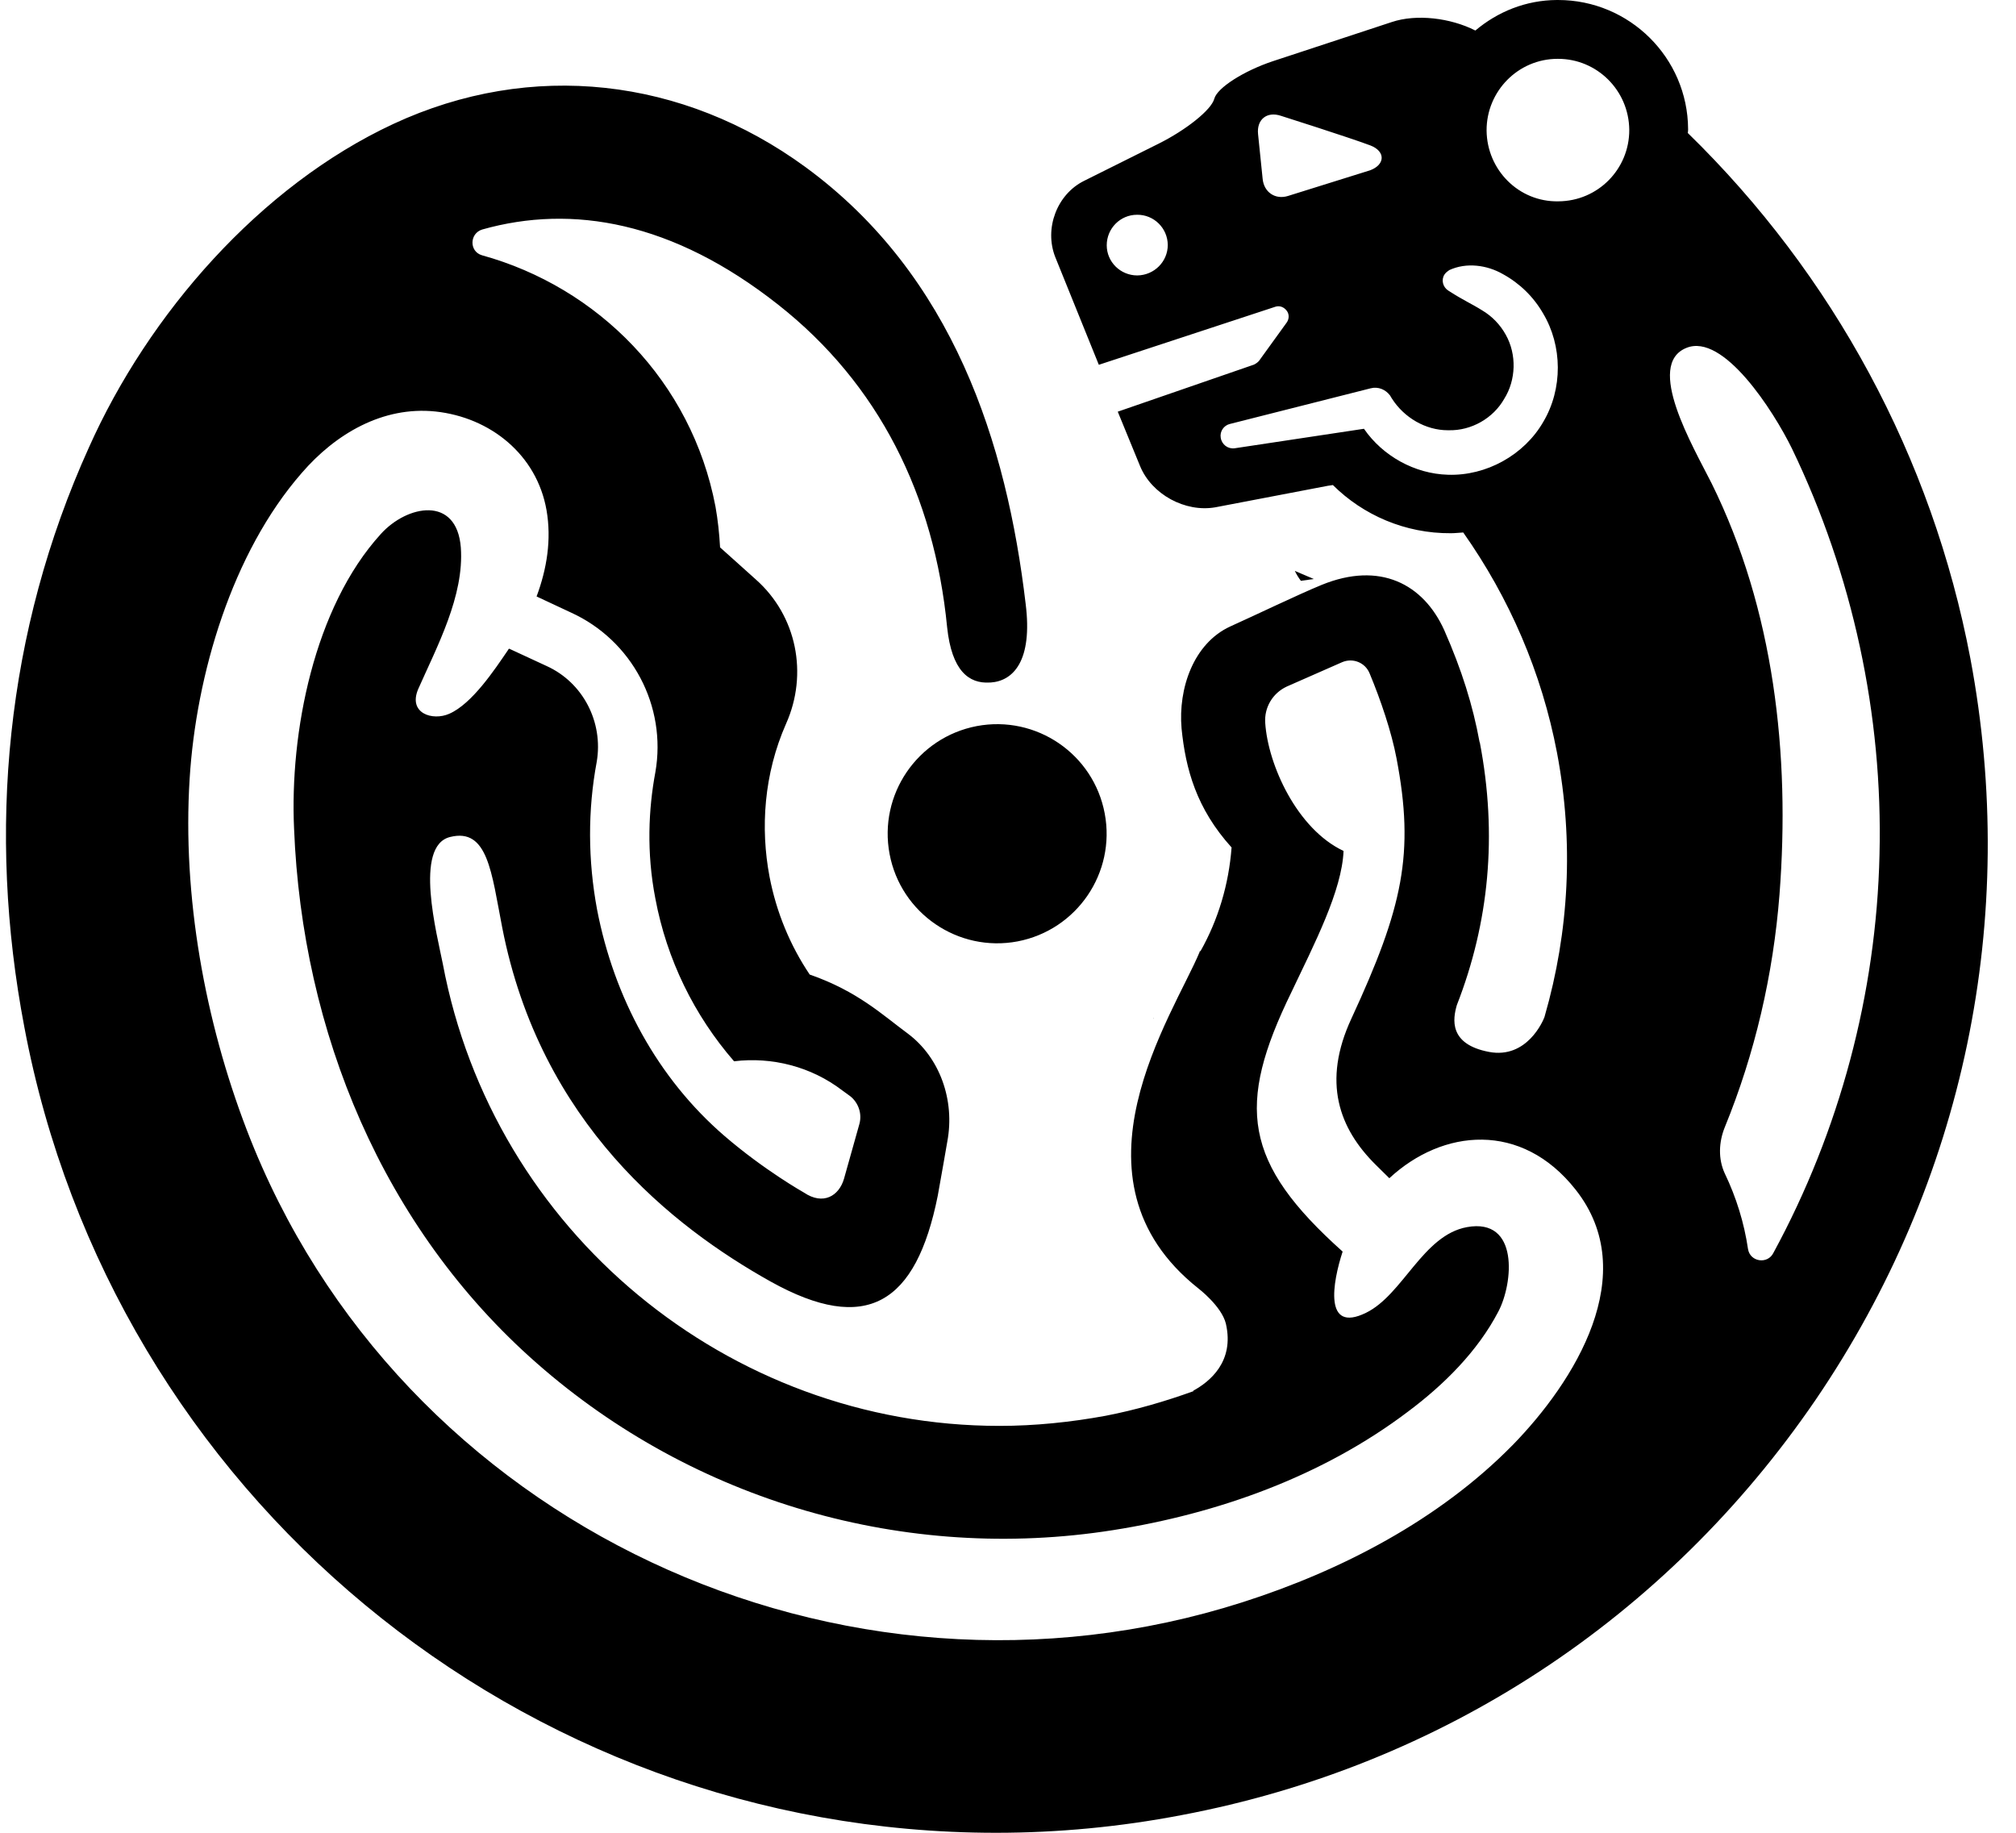 <svg xmlns="http://www.w3.org/2000/svg" class="w-full h-full object-contain fill-my_white transition-all duration-1000" width="110px" height="100px" viewBox="0 0 109 99.68">
  <path d="M71.13 31.49l-0.7 0.1c-0.12,-0.16 -0.24,-0.35 -0.33,-0.54l1.03 0.44z" />
  <path d="M79.3 58.34l0 0.02c0,0 0,0 -0.01,0.02 0,-0.02 0.01,-0.03 0.01,-0.04z" />
  <path d="M62.43 55.38c0,0.01 -0.02,0.02 -0.03,0.03 0.01,-0.01 0.01,-0.02 0.01,-0.03l0.02 0z" />
  <path d="M106.84 35.8c-2.08,-10.94 -7.47,-20.87 -15.37,-28.57 0.01,-0.05 0.02,-0.1 0.02,-0.17 0,-0.03 0,-0.03 0,-0.04 -0.02,-3.88 -3.19,-7.02 -7.07,-7.02l-0.07 0c-1.69,0.01 -3.22,0.64 -4.43,1.66 -1.36,-0.69 -3.21,-0.91 -4.55,-0.46l-6.47 2.13c-1.56,0.52 -3.02,1.44 -3.18,2.04 -0.16,0.61 -1.54,1.7 -3.02,2.44l-4.05 2.02c-1.49,0.73 -2.19,2.6 -1.58,4.15l2.37 5.86 9.61 -3.16c0.23,-0.07 0.46,0.02 0.61,0.22 0.14,0.18 0.14,0.44 0,0.64l-1.51 2.09c-0.07,0.08 -0.17,0.15 -0.27,0.2l-7.41 2.56 1.21 2.95c0.63,1.55 2.46,2.54 4.1,2.25l6.12 -1.17c0.09,-0.02 0.19,-0.02 0.27,-0.04 1.64,1.63 3.93,2.64 6.42,2.62 0.23,0 0.45,-0.03 0.67,-0.04 2.51,3.56 4.27,7.62 5.1,11.98 0.92,4.85 0.66,9.72 -0.67,14.33 0,0.01 -0.01,0.02 -0.01,0.04 -0.08,0.22 -0.96,2.29 -3.02,1.9 -2.21,-0.42 -1.96,-1.81 -1.75,-2.54 1.75,-4.48 2.22,-9.24 1.25,-14.3l-0.01 0c-0.37,-2.02 -0.97,-3.93 -1.92,-6.09 -1.14,-2.53 -3.51,-3.76 -6.67,-2.47 -1.27,0.52 -3.72,1.7 -4.97,2.26 -2,0.92 -2.84,3.37 -2.65,5.55 0.22,2.21 0.81,4.36 2.72,6.47 -0.15,2.01 -0.73,3.94 -1.69,5.64l-0.04 0c0,0.01 0,0.02 -0.01,0.05 -1.42,3.41 -7.58,12.33 -0.07,18.29 0,0 1.27,0.97 1.5,1.92 0.48,2.08 -0.9,3.17 -1.78,3.65 0,0.01 0.02,0.01 0.02,0.02 -1.55,0.56 -3.13,1.02 -4.78,1.34 -1.9,0.35 -3.86,0.55 -5.77,0.55 -7.4,0 -14.28,-2.66 -19.66,-7.12 -5.37,-4.45 -9.25,-10.73 -10.62,-18.01 -0.31,-1.58 -1.59,-6.42 0.4,-6.9 2.05,-0.51 2.25,1.94 2.83,4.92 2.08,10.66 9.29,16.29 14.6,19.26 5.21,2.9 7.91,1.22 9.09,-4.67 0.14,-0.75 0.52,-2.95 0.52,-2.95 0.42,-2.25 -0.41,-4.56 -2.14,-5.86 -1.41,-1.04 -2.73,-2.3 -5.32,-3.21 0,0 0,0 -0.02,0 -1.07,-1.59 -1.82,-3.4 -2.19,-5.33 -0.5,-2.64 -0.31,-5.58 0.9,-8.32 1.21,-2.71 0.58,-5.87 -1.64,-7.84 -0.65,-0.59 -1.32,-1.18 -1.95,-1.75 -0.04,-0.74 -0.12,-1.49 -0.25,-2.22 -1.3,-6.82 -6.4,-11.93 -12.71,-13.67 -0.69,-0.21 -0.67,-1.19 0.03,-1.4 4.89,-1.38 10.36,-0.43 16.09,4.09 5.46,4.3 8.49,10.36 9.19,17.55 0.25,2.36 1.18,3.07 2.31,3l0.05 0c1.23,-0.08 2.3,-1.17 1.91,-4.28 -1.03,-8.71 -3.93,-17.86 -11.97,-23.75 -6.66,-4.87 -14.91,-5.84 -22.42,-2.35 -7.24,3.37 -13.31,10.32 -16.56,17.6 -4.53,10.01 -5.54,20.88 -3.51,31.52 4.78,25.38 27.02,43.81 52.83,43.82 0,0 0,0 0.02,0 3.35,0 6.75,-0.32 10.08,-0.96 14.15,-2.67 26.36,-10.69 34.49,-22.58 8.1,-11.89 11.08,-26.22 8.42,-40.34zm-45.31 -20.82l0 0c-0.91,0 -1.66,-0.73 -1.66,-1.64 0,-0.91 0.73,-1.66 1.65,-1.66 0.91,-0.01 1.66,0.72 1.67,1.64 0,0.91 -0.74,1.65 -1.66,1.66zm8.19 -4.32l0 0c-0.69,0.21 -1.3,-0.21 -1.37,-0.93l-0.25 -2.44c-0.08,-0.79 0.48,-1.25 1.25,-0.99 0,0 3.66,1.16 4.86,1.61 0.83,0.32 0.81,1.04 -0.01,1.35l-4.48 1.4zm13.89 12.29l0 0c-1.04,1.8 -3.1,2.94 -5.18,2.87 -1.81,-0.05 -3.55,-1.02 -4.57,-2.5l-7.03 1.06c-0.37,0.05 -0.7,-0.2 -0.76,-0.57 -0.06,-0.35 0.17,-0.67 0.49,-0.75l7.66 -1.94c0.42,-0.11 0.82,0.07 1.06,0.39l0.09 0.15c0.67,1.06 1.85,1.74 3.05,1.74l0.05 0c1.23,0.03 2.42,-0.65 3.02,-1.71 0.64,-1.02 0.69,-2.41 0.08,-3.49 -0.3,-0.54 -0.74,-1 -1.28,-1.32 -0.54,-0.34 -1.06,-0.57 -1.77,-1.03l-0.08 -0.05c-0.29,-0.19 -0.39,-0.58 -0.2,-0.87 0.07,-0.11 0.18,-0.18 0.26,-0.24 0.93,-0.43 2.05,-0.28 2.92,0.22 0.91,0.5 1.66,1.23 2.18,2.13 1.06,1.77 1.08,4.11 0.01,5.91zm-1.67 55.65l0 0c-4,4.07 -9.33,6.83 -14.68,8.54 -21.8,6.97 -45.93,-4.22 -54.16,-25.68 -2.28,-5.94 -3.51,-12.72 -3.11,-19.1 0.35,-5.65 2.3,-12.29 6.1,-16.64 1.83,-2.12 4.4,-3.64 7.27,-3.34 2.99,0.32 5.51,2.35 6.04,5.36 0.28,1.6 0.02,3.2 -0.54,4.7l1.86 0.87c3.33,1.51 5.23,5.09 4.6,8.69 -0.37,1.98 -0.49,4.35 0,6.87 0.62,3.31 2.11,6.35 4.28,8.85 2.07,-0.25 4.19,0.29 5.88,1.58l0.44 0.32c0.44,0.35 0.65,0.94 0.5,1.5l-0.84 2.99c-0.27,0.93 -1.13,1.46 -2.18,0.75 0,0 -2.15,-1.21 -4.31,-3.07 -3.66,-3.15 -6.02,-7.55 -6.94,-12.32 -0.5,-2.69 -0.51,-5.41 -0.02,-8.03 0.37,-2.16 -0.74,-4.32 -2.73,-5.22l-2.03 -0.94c-0.04,0.02 -0.05,0.05 -0.06,0.07 -0.73,1.07 -1.96,2.93 -3.2,3.47 -0.9,0.4 -2.25,-0.02 -1.69,-1.34 1.02,-2.31 2.51,-5.07 2.32,-7.7 -0.22,-2.84 -2.92,-2.32 -4.35,-0.74 -3.64,4 -4.96,10.81 -4.72,16.03 0.44,11.04 4.82,21.71 13.2,29.07 8.55,7.52 20.07,10.86 31.34,9.08 5.72,-0.9 11.4,-2.93 16.05,-6.45 1.94,-1.45 3.78,-3.27 4.91,-5.44 0.81,-1.54 1.14,-5.11 -1.71,-4.59 -2.4,0.44 -3.48,3.68 -5.49,4.66 -2.31,1.13 -1.82,-1.65 -1.27,-3.33 -5.41,-4.84 -5.8,-7.93 -2.79,-14.1 1.26,-2.65 2.75,-5.52 2.84,-7.69 -2.53,-1.19 -4.11,-4.68 -4.26,-6.96 -0.06,-0.84 0.4,-1.62 1.17,-1.98l3 -1.32c0.59,-0.26 1.27,0.01 1.51,0.61 0.6,1.44 1.19,3.18 1.46,4.61 0.99,5.18 0.35,8.1 -2.45,14.15 -1.61,3.46 -0.67,5.99 1.32,7.96l0.74 0.73c2.9,-2.69 7.19,-3.11 10.13,0.62 3.62,4.58 -0.05,10.44 -3.43,13.9zm2.49 -67.65l0 0c-2.15,0.04 -3.88,-1.71 -3.9,-3.85 -0.01,-2.14 1.72,-3.9 3.86,-3.9 0,0 0.01,0 0.03,0 2.11,0 3.85,1.71 3.87,3.86 0.01,2.13 -1.7,3.88 -3.86,3.89zm11.7 57.19l0 0c-0.31,0.63 -1.26,0.5 -1.38,-0.2 -0.21,-1.43 -0.64,-2.82 -1.27,-4.13 -0.36,-0.79 -0.32,-1.69 0,-2.49 1.65,-4.03 2.64,-8.32 2.98,-12.66 0.59,-7.64 -0.3,-15.51 -3.69,-22.37 -1.01,-2.01 -3.64,-6.46 -1.37,-7.37 2.01,-0.82 4.73,3.42 5.74,5.48 3.3,6.85 4.95,14.48 4.76,22.08 -0.17,7.56 -2.17,15.03 -5.77,21.66z" />
  <path d="M59.76 44.24c0.61,3.23 -1.51,6.34 -4.74,6.96 -3.23,0.61 -6.35,-1.52 -6.96,-4.75 -0.61,-3.23 1.51,-6.34 4.74,-6.96 3.23,-0.61 6.35,1.51 6.96,4.75z" />
</svg>